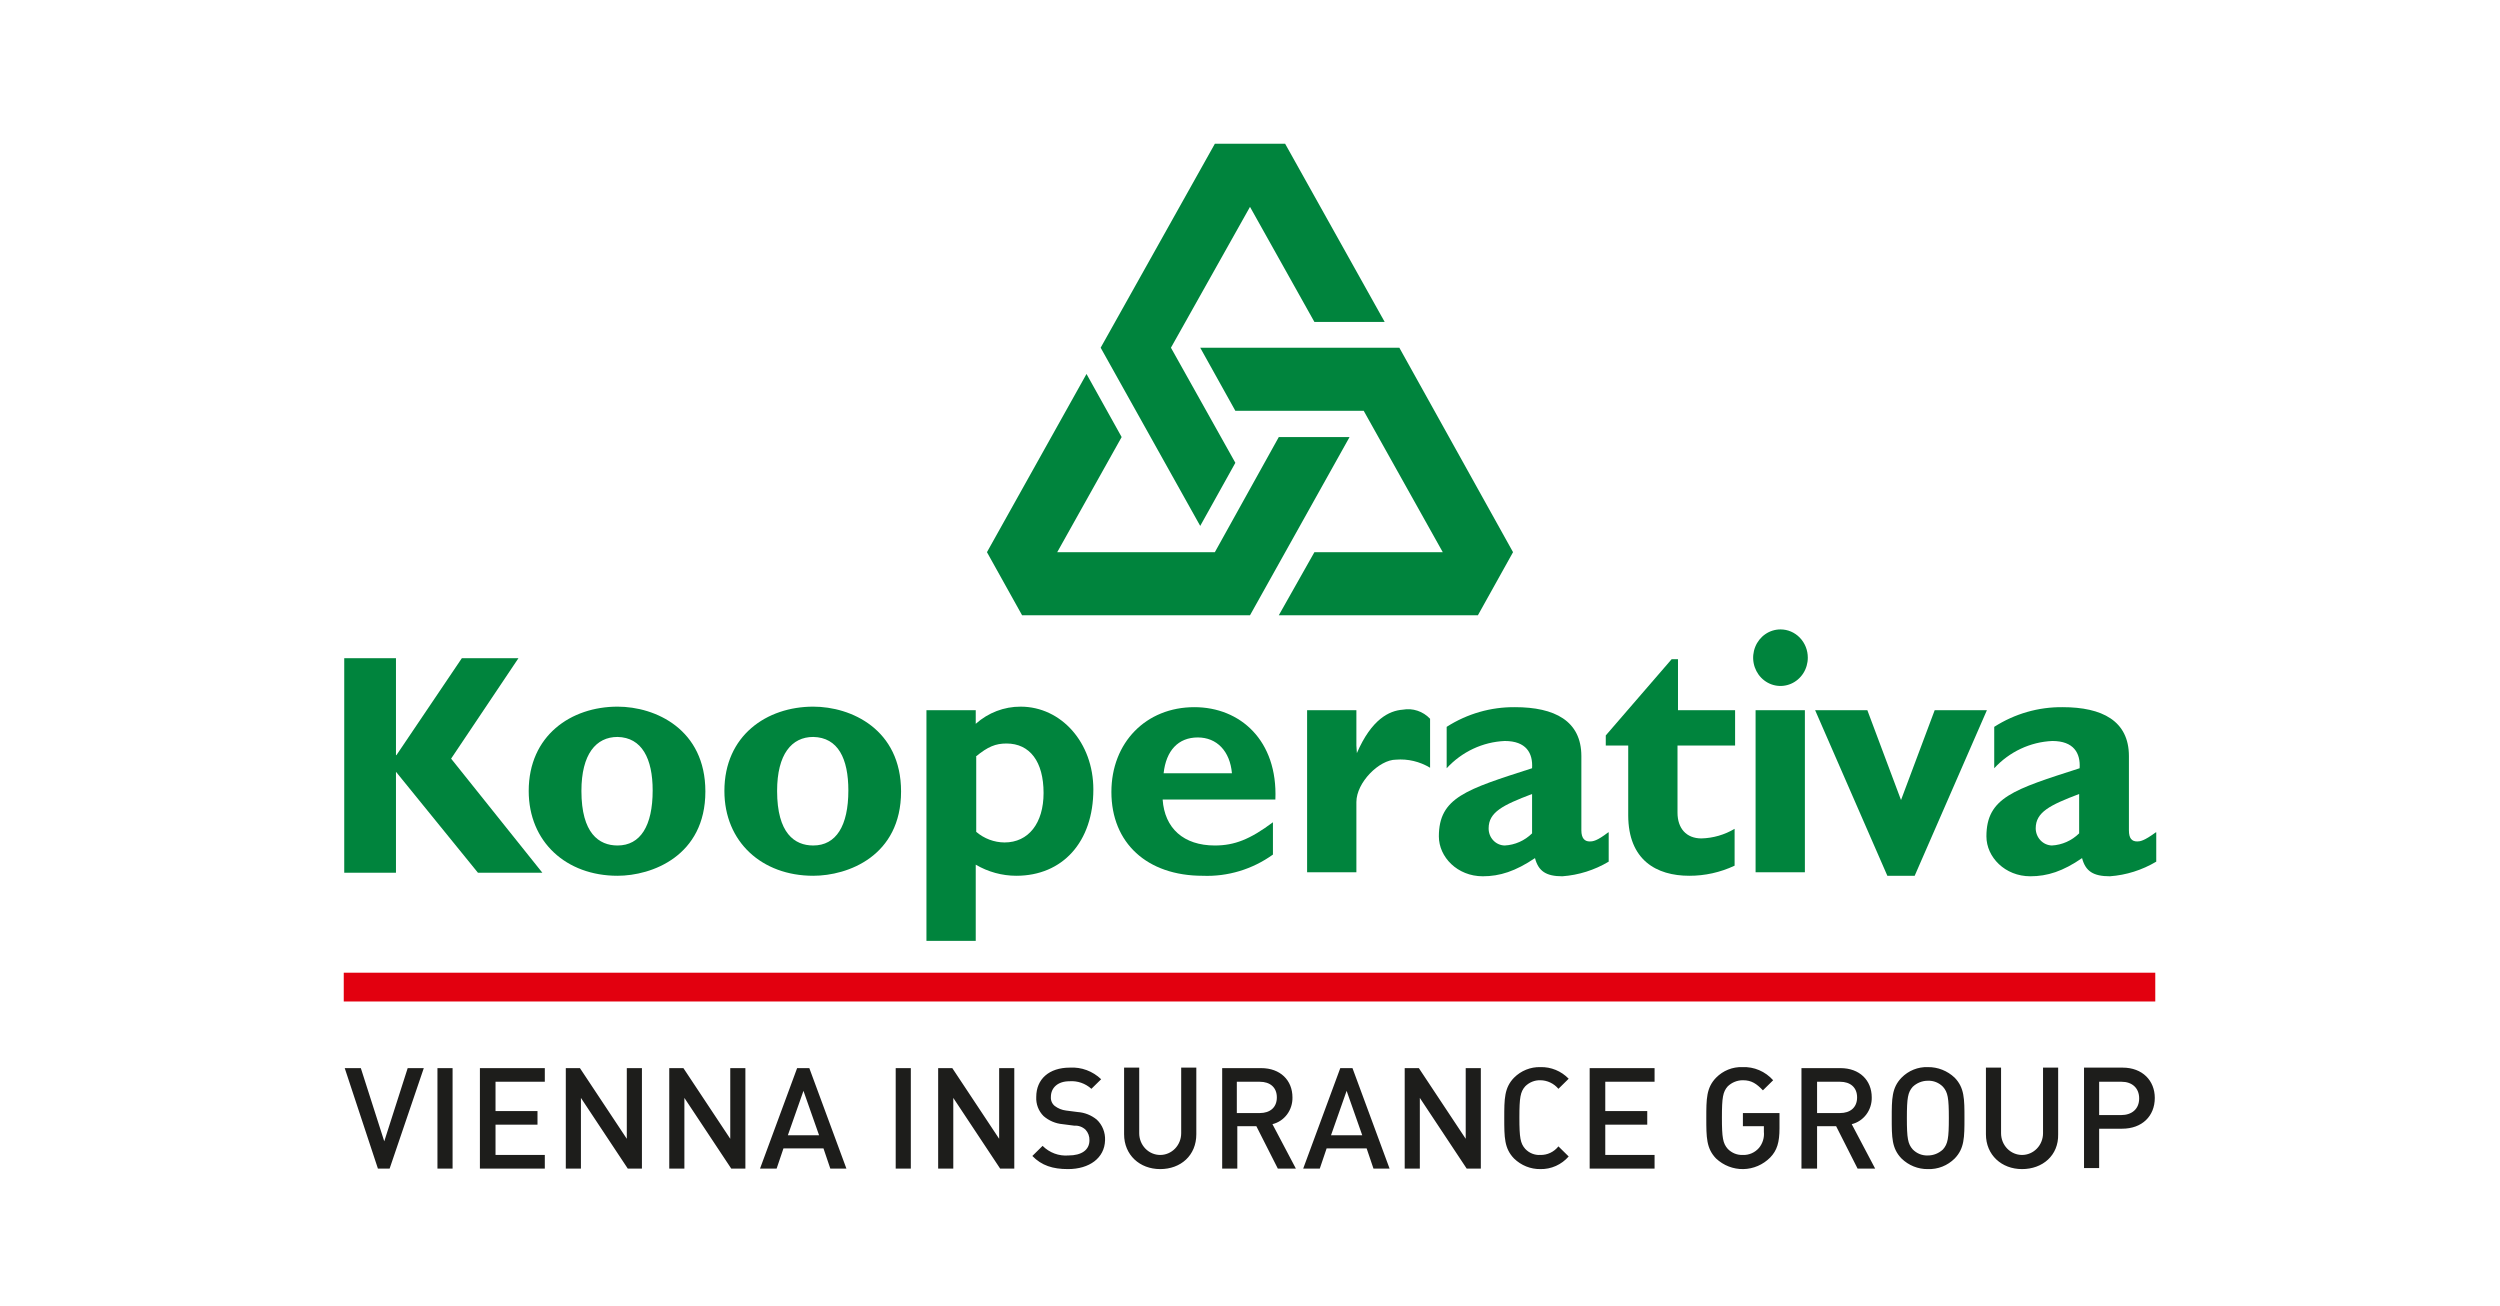<svg width="400" height="209" viewBox="0 0 400 209" fill="none" xmlns="http://www.w3.org/2000/svg">
<path d="M72.178 121.384L86.78 139.64H76.473L63.355 123.485V139.64H55.078V105.31H63.355V120.819H63.433L73.896 105.31H82.954L72.178 121.384Z" fill="#00843D"/>
<path d="M112.86 126.635C112.86 116.699 104.895 113.064 98.805 113.064C91.387 113.064 84.594 117.669 84.594 126.554C84.594 134.712 90.606 140.124 98.805 140.124C104.271 140.124 112.86 136.974 112.86 126.635ZM104.427 126.473C104.427 132.127 102.475 135.278 98.805 135.278C95.838 135.278 93.027 133.339 93.027 126.554C93.027 120.657 95.369 117.911 98.805 117.911C102.709 117.992 104.427 121.384 104.427 126.473Z" fill="#00843D"/>
<path d="M144.17 126.635C144.17 116.699 136.206 113.064 130.115 113.064C122.698 113.064 115.904 117.669 115.904 126.554C115.904 134.712 121.917 140.124 130.115 140.124C135.659 140.124 144.17 136.974 144.17 126.635ZM135.737 126.473C135.737 132.127 133.785 135.278 130.115 135.278C127.148 135.278 124.337 133.339 124.337 126.554C124.337 120.657 126.68 117.911 130.115 117.911C134.098 117.992 135.737 121.384 135.737 126.473Z" fill="#00843D"/>
<path d="M156.118 113.63H148.231V150.544H156.118V138.347C158.094 139.508 160.326 140.12 162.599 140.124C170.017 140.124 174.936 134.712 174.936 126.312C174.936 118.8 169.782 113.065 163.301 113.065C160.665 113.054 158.114 114.029 156.118 115.811V113.63ZM156.118 121.061C158.07 119.446 159.319 118.961 161.037 118.961C164.785 118.961 166.971 121.869 166.971 126.877C166.971 131.724 164.551 134.793 160.725 134.793C159.072 134.782 157.473 134.183 156.196 133.097V121.061H156.118Z" fill="#00843D"/>
<path d="M203.67 131.562C200 134.309 197.501 135.278 194.378 135.278C189.38 135.278 186.335 132.532 186.023 127.927H204.06C204.451 118.477 198.438 113.146 191.098 113.146C183.368 113.146 177.824 118.8 177.824 126.716C177.824 134.874 183.524 140.125 192.426 140.125C196.43 140.287 200.377 139.096 203.67 136.732V131.562ZM186.179 123.727C186.569 120.092 188.522 117.992 191.645 117.992C194.69 117.992 196.798 120.173 197.111 123.727H186.179Z" fill="#00843D"/>
<path d="M217.022 119.284L217.1 120.496C219.443 115.084 222.254 113.711 224.44 113.549C225.228 113.405 226.038 113.462 226.8 113.716C227.562 113.969 228.253 114.411 228.813 115.003V122.838C227.161 121.842 225.253 121.391 223.347 121.546C220.692 121.546 217.022 125.181 217.022 128.331V139.559H209.136V113.63H217.022V119.284Z" fill="#00843D"/>
<path d="M257.313 133.178C255.517 134.551 254.892 134.632 254.345 134.632C253.565 134.632 253.018 134.147 253.018 132.855V120.981C253.018 115.327 248.723 113.146 242.399 113.146C238.54 113.106 234.75 114.198 231.467 116.296V122.919C233.902 120.277 237.233 118.714 240.759 118.558C244.195 118.558 245.288 120.496 245.132 122.919C234.59 126.312 230.218 127.604 230.218 133.824C230.218 137.136 233.185 140.205 237.245 140.205C239.978 140.205 242.477 139.398 245.6 137.297C246.147 139.398 247.396 140.205 249.973 140.205C252.585 140.015 255.121 139.215 257.391 137.863V133.178M245.132 133.339C243.946 134.507 242.394 135.195 240.759 135.278C240.415 135.273 240.076 135.198 239.761 135.057C239.445 134.916 239.16 134.712 238.921 134.457C238.681 134.202 238.493 133.901 238.366 133.57C238.24 133.24 238.177 132.887 238.182 132.532C238.182 129.947 240.447 128.816 245.132 127.039V133.339Z" fill="#00843D"/>
<path d="M277.537 119.284H268.401V130.027C268.401 132.531 269.807 134.147 272.227 134.147C274.093 134.1 275.918 133.573 277.537 132.612V138.509C275.256 139.581 272.78 140.132 270.275 140.124C265.043 140.124 260.515 137.62 260.515 130.431V119.284H256.923V117.669L267.464 105.472H268.479V113.63H277.615V119.284" fill="#00843D"/>
<path d="M289.249 105.229C289.249 106.124 288.993 106.999 288.512 107.743C288.032 108.486 287.349 109.066 286.55 109.409C285.751 109.751 284.872 109.841 284.023 109.666C283.175 109.491 282.396 109.061 281.785 108.428C281.173 107.795 280.757 106.989 280.588 106.112C280.419 105.235 280.506 104.325 280.837 103.498C281.168 102.672 281.728 101.965 282.447 101.468C283.166 100.971 284.012 100.706 284.877 100.706C285.451 100.705 286.02 100.821 286.551 101.048C287.082 101.275 287.564 101.609 287.971 102.029C288.377 102.449 288.699 102.948 288.918 103.497C289.138 104.047 289.25 104.635 289.249 105.229ZM280.894 113.63H288.781V139.559H280.894V113.63Z" fill="#00843D"/>
<path d="M290.42 113.63H298.775L304.163 128.008L309.55 113.63H317.905L306.349 140.124H301.976L290.42 113.63Z" fill="#00843D"/>
<path d="M344.922 133.178C343.048 134.551 342.423 134.632 341.955 134.632C341.096 134.632 340.627 134.147 340.627 132.855V120.981C340.627 115.327 336.333 113.146 330.008 113.146C326.15 113.106 322.359 114.198 319.076 116.296V122.919C321.512 120.277 324.842 118.714 328.368 118.558C331.804 118.558 332.897 120.496 332.741 122.919C322.2 126.312 317.827 127.604 317.827 133.824C317.827 137.136 320.794 140.205 324.855 140.205C327.588 140.205 330.086 139.398 333.131 137.297C333.678 139.398 334.927 140.205 337.582 140.205C340.194 140.015 342.731 139.215 345 137.863V133.178M332.663 133.339C331.477 134.507 329.925 135.195 328.29 135.278C327.601 135.254 326.947 134.954 326.467 134.442C325.987 133.93 325.717 133.245 325.714 132.532C325.714 129.947 327.978 128.816 332.663 127.039V133.339Z" fill="#00843D"/>
<path d="M173.842 59.834L179.464 69.93L169.157 88.347H194.378L204.607 69.93H215.929L200 98.444H163.535L157.913 88.347L173.842 59.834Z" fill="#00843D"/>
<path d="M204.607 98.444L210.307 88.347H230.842L218.193 65.73H197.657L192.035 55.633H223.893L242.086 88.347L236.464 98.444H204.607Z" fill="#00843D"/>
<path d="M221.551 51.514H210.307L200 33.097L187.35 55.633L197.657 74.05L192.035 84.147L176.106 55.633L194.378 23H205.622L221.551 51.514Z" fill="#00843D"/>
<path d="M344.844 155.633H55V160.238H344.844V155.633Z" fill="#E2000F"/>
<path d="M62.34 186.974H60.466L55.156 170.9H57.733L61.481 182.612L65.229 170.9H67.806L62.34 186.974ZM69.992 186.974V170.9H72.413V186.974H69.992ZM76.785 186.974V170.9H87.17V173.081H79.284V177.766H85.999V179.947H79.284V184.793H87.17V186.974H76.785ZM100.444 186.974L92.948 175.665V186.974H90.528V170.9H92.792L100.288 182.208V170.9H102.709V186.974H100.444ZM116.998 186.974L109.502 175.665V186.974H107.081V170.9H109.346L116.842 182.208V170.9H119.262V186.974H116.998ZM132.849 186.974L131.756 183.743H125.353L124.26 186.974H121.605L127.539 170.9H129.491L135.425 186.974H132.849ZM128.554 174.535L126.056 181.643H131.053L128.554 174.535ZM143.312 186.974V170.9H145.732V186.974H143.312ZM160.022 186.974L152.526 175.665V186.974H150.105V170.9H152.369L159.865 182.208V170.9H162.286V186.974H160.022ZM170.875 187.055C168.455 187.055 166.659 186.489 165.175 184.955L166.815 183.339C167.36 183.884 168.011 184.302 168.724 184.567C169.438 184.831 170.198 184.936 170.953 184.874C173.061 184.874 174.311 183.985 174.311 182.451C174.323 182.139 174.273 181.828 174.166 181.536C174.059 181.245 173.895 180.979 173.686 180.754C173.444 180.527 173.161 180.352 172.852 180.241C172.543 180.13 172.216 180.085 171.89 180.108L170.016 179.866C168.897 179.769 167.834 179.318 166.971 178.573C166.574 178.179 166.264 177.701 166.061 177.171C165.859 176.641 165.77 176.073 165.8 175.504C165.8 172.677 167.83 170.819 171.187 170.819C172.098 170.765 173.01 170.902 173.869 171.221C174.728 171.54 175.515 172.035 176.185 172.677L174.623 174.211C174.144 173.78 173.586 173.45 172.983 173.242C172.38 173.034 171.743 172.952 171.109 173C169.235 173 168.142 174.05 168.142 175.504C168.12 175.781 168.166 176.059 168.275 176.313C168.384 176.567 168.553 176.789 168.767 176.958C169.295 177.357 169.913 177.607 170.563 177.685L172.437 177.927C173.547 178.005 174.608 178.427 175.482 179.139C175.926 179.555 176.275 180.068 176.504 180.641C176.734 181.213 176.838 181.831 176.809 182.451C176.731 185.278 174.311 187.055 170.875 187.055ZM185.633 187.055C182.353 187.055 179.855 184.793 179.855 181.481V170.819H182.275V181.32C182.275 182.241 182.629 183.124 183.259 183.776C183.888 184.427 184.742 184.793 185.633 184.793C186.523 184.793 187.377 184.427 188.007 183.776C188.637 183.124 188.99 182.241 188.99 181.32V170.819H191.411V181.481C191.411 184.874 188.912 187.055 185.633 187.055ZM204.451 186.974L201.015 180.189H197.97V186.974H195.549V170.9H201.796C204.841 170.9 206.793 172.838 206.793 175.585C206.815 176.57 206.509 177.533 205.927 178.313C205.344 179.092 204.519 179.64 203.592 179.866L207.34 186.974H204.451ZM201.562 173.081H197.892V178.089H201.562C203.201 178.089 204.295 177.2 204.295 175.585C204.295 173.969 203.201 173.081 201.562 173.081ZM219.755 186.974L218.662 183.743H212.259L211.166 186.974H208.511L214.445 170.9H216.397L222.332 186.974H219.755ZM215.46 174.535L212.962 181.643H217.959L215.46 174.535ZM234.669 186.974L227.173 175.665V186.974H224.752V170.9H227.017L234.513 182.208V170.9H236.933V186.974H234.669ZM246.459 187.055C244.894 187.077 243.382 186.468 242.243 185.358C240.681 183.743 240.681 181.966 240.681 178.896C240.681 175.827 240.681 174.05 242.243 172.434C242.801 171.875 243.462 171.437 244.186 171.146C244.91 170.855 245.683 170.716 246.459 170.738C247.297 170.713 248.13 170.866 248.909 171.185C249.687 171.504 250.395 171.984 250.988 172.596L249.348 174.211C248.988 173.785 248.544 173.442 248.046 173.206C247.548 172.969 247.007 172.844 246.459 172.838C246.014 172.826 245.57 172.905 245.155 173.071C244.739 173.238 244.36 173.488 244.039 173.808C243.258 174.696 243.102 175.585 243.102 178.816C243.102 182.047 243.258 182.935 244.039 183.824C244.351 184.156 244.729 184.414 245.147 184.581C245.565 184.749 246.012 184.821 246.459 184.793C247.01 184.806 247.556 184.688 248.057 184.451C248.557 184.213 248.999 183.86 249.348 183.42L250.988 185.035C250.417 185.687 249.717 186.205 248.936 186.553C248.154 186.902 247.31 187.073 246.459 187.055ZM254.346 186.974V170.9H264.731V173.081H256.844V177.766H263.56V179.947H256.844V184.793H264.731V186.974H254.346ZM283.236 185.197C282.083 186.36 280.544 187.024 278.934 187.054C277.323 187.084 275.763 186.478 274.569 185.358C273.008 183.743 273.008 181.966 273.008 178.896C273.008 175.827 273.008 174.05 274.569 172.434C275.123 171.869 275.783 171.427 276.508 171.136C277.233 170.844 278.008 170.709 278.786 170.738C279.704 170.697 280.62 170.863 281.47 171.226C282.319 171.589 283.082 172.139 283.705 172.838L282.065 174.454C281.05 173.404 280.269 172.838 278.864 172.838C277.968 172.835 277.104 173.181 276.443 173.808C275.662 174.696 275.506 175.585 275.506 178.816C275.506 182.047 275.662 182.935 276.443 183.824C276.76 184.149 277.139 184.404 277.555 184.571C277.972 184.737 278.417 184.813 278.864 184.793C279.347 184.812 279.829 184.72 280.274 184.524C280.719 184.329 281.117 184.035 281.441 183.662C281.733 183.308 281.953 182.897 282.087 182.452C282.221 182.008 282.267 181.54 282.221 181.077V180.189H278.864V178.089H284.72V180.512C284.72 182.774 284.33 184.066 283.236 185.197ZM297.213 186.974L293.778 180.189H290.732V186.974H288.234V170.9H294.48C297.526 170.9 299.478 172.838 299.478 175.585C299.5 176.57 299.194 177.533 298.611 178.313C298.028 179.092 297.204 179.64 296.276 179.866L300.024 186.974H297.213ZM294.402 173.081H290.732V178.089H294.402C296.042 178.089 297.135 177.2 297.135 175.585C297.135 173.969 296.042 173.081 294.402 173.081ZM312.752 185.358C312.182 185.925 311.509 186.367 310.771 186.658C310.033 186.949 309.246 187.084 308.457 187.055C306.892 187.077 305.38 186.468 304.241 185.358C302.679 183.743 302.679 181.966 302.679 178.896C302.679 175.827 302.679 174.05 304.241 172.434C304.795 171.869 305.454 171.427 306.18 171.136C306.905 170.844 307.68 170.709 308.457 170.738C310.045 170.716 311.582 171.323 312.752 172.434C314.313 174.05 314.313 175.827 314.313 178.896C314.313 181.966 314.313 183.743 312.752 185.358ZM310.878 173.888C310.561 173.563 310.182 173.308 309.766 173.142C309.349 172.975 308.904 172.899 308.457 172.919C307.561 172.916 306.697 173.262 306.037 173.888C305.256 174.777 305.1 175.665 305.1 178.896C305.1 182.127 305.256 183.016 306.037 183.905C306.354 184.23 306.732 184.484 307.149 184.651C307.565 184.818 308.011 184.894 308.457 184.874C309.353 184.877 310.217 184.531 310.878 183.905C311.659 183.016 311.815 182.127 311.815 178.896C311.815 175.665 311.659 174.777 310.878 173.888ZM323.527 187.055C320.248 187.055 317.749 184.793 317.749 181.481V170.819H320.17V181.32C320.17 182.241 320.523 183.124 321.153 183.776C321.783 184.427 322.637 184.793 323.527 184.793C324.418 184.793 325.272 184.427 325.901 183.776C326.531 183.124 326.885 182.241 326.885 181.32V170.819H329.305V181.481C329.383 184.874 326.807 187.055 323.527 187.055ZM339.534 180.593H335.864V186.893H333.444V170.819H339.612C342.814 170.819 344.766 172.919 344.766 175.665C344.766 178.573 342.736 180.593 339.534 180.593ZM339.456 173.081H335.864V178.412H339.378C341.096 178.412 342.267 177.442 342.267 175.746C342.267 174.05 341.096 173.081 339.456 173.081Z" fill="#1D1D1B"/>
</svg>
